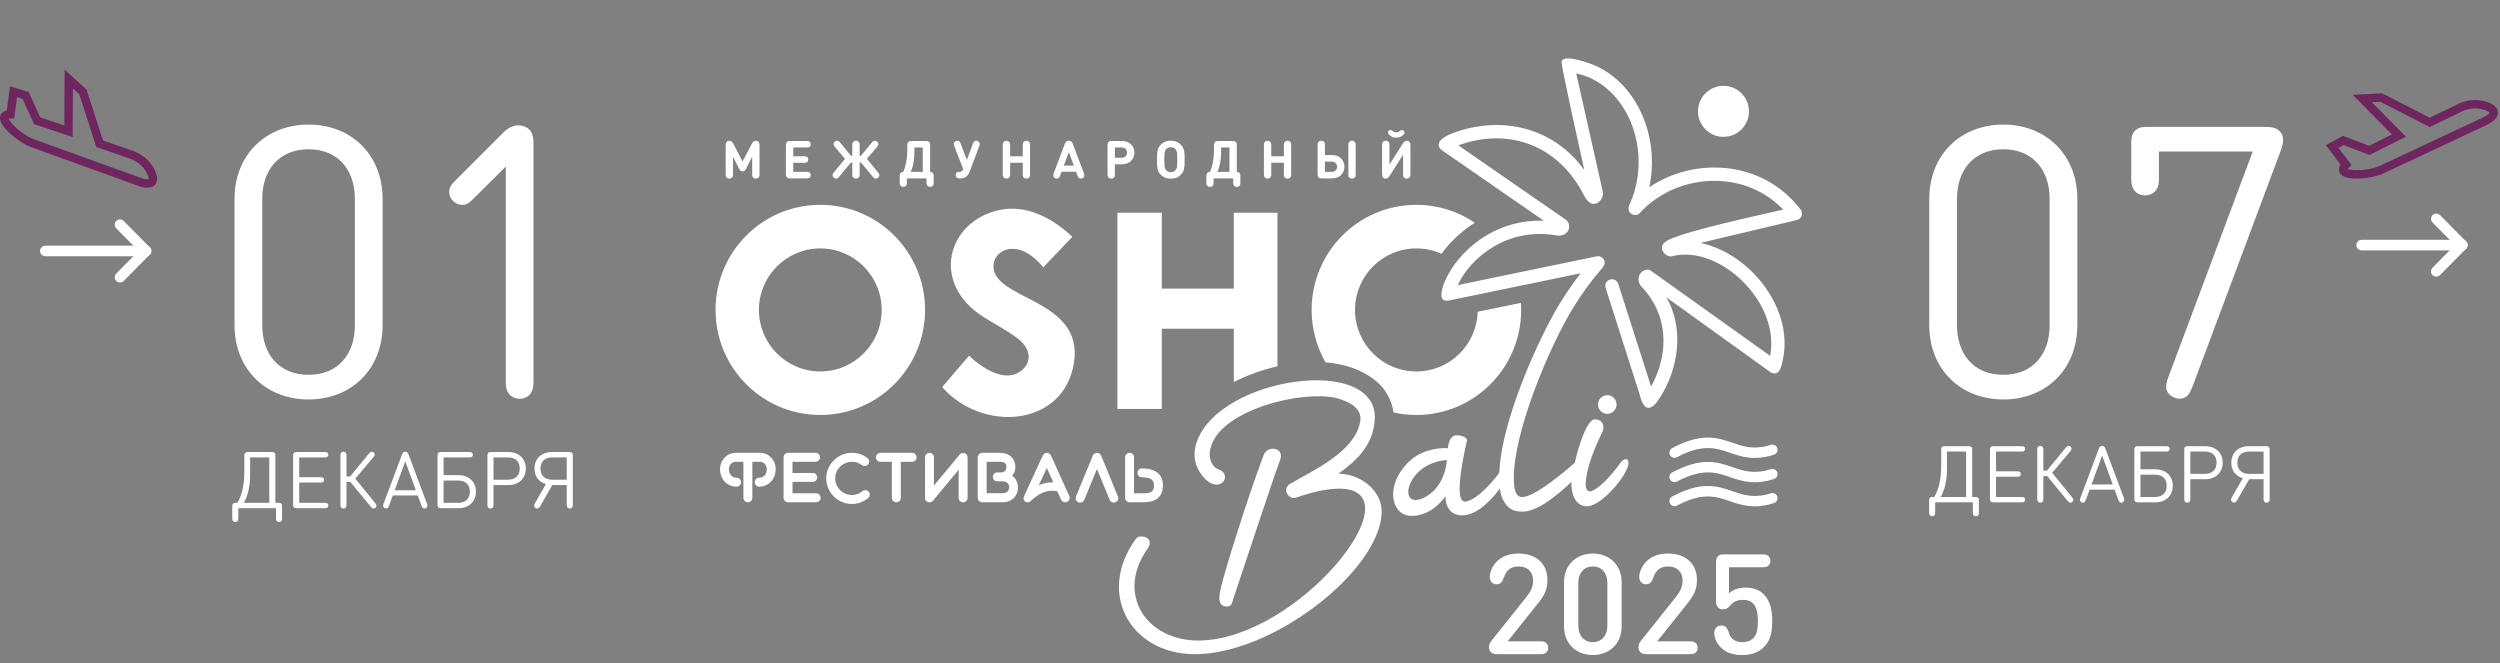 <?xml version="1.0" encoding="UTF-8"?> <svg xmlns="http://www.w3.org/2000/svg" width="856" height="227" viewBox="0 0 856 227" fill="none"><rect x="0" y="0" width="856" height="227" fill="#808080" stroke="none"/><path fill-rule="evenodd" clip-rule="evenodd" d="M15.532 84.12C14.534 84.12 13.725 84.929 13.725 85.928C13.725 86.925 14.534 87.734 15.532 87.734H49.982C50.979 87.734 51.789 86.925 51.789 85.928C51.789 84.929 50.979 84.12 49.982 84.12H15.532Z" fill="white"></path><path fill-rule="evenodd" clip-rule="evenodd" d="M42.374 75.665C41.677 74.956 40.536 74.947 39.826 75.646C39.116 76.343 39.107 77.484 39.806 78.195L48.697 87.191C49.395 87.902 50.537 87.911 51.246 87.213C51.957 86.515 51.965 85.373 51.268 84.664L42.374 75.665Z" fill="white"></path><path fill-rule="evenodd" clip-rule="evenodd" d="M39.805 93.66C39.107 94.37 39.116 95.511 39.824 96.209C40.535 96.906 41.676 96.897 42.373 96.187L51.266 87.189C51.963 86.48 51.954 85.338 51.244 84.64C50.535 83.943 49.393 83.953 48.695 84.662L39.805 93.66Z" fill="white"></path><path d="M105.652 136.78C91.157 136.78 80.302 126.575 80.302 111.3V68.14C80.302 52.865 91.157 42.66 105.652 42.66C120.147 42.66 131.002 52.865 131.002 68.14V111.3C131.002 126.575 120.147 136.78 105.652 136.78ZM105.652 51.11C95.447 51.11 89.792 58.325 89.792 68.075V111.365C89.792 121.18 95.447 128.33 105.652 128.33C115.857 128.33 121.512 121.18 121.512 111.365V68.075C121.512 58.325 115.857 51.11 105.652 51.11ZM173.182 57.025L162.262 67.88C161.092 69.05 159.987 70.155 158.297 70.155C157.127 70.155 156.022 69.7 155.112 68.79C154.267 67.945 153.812 66.97 153.812 65.735C153.812 64.175 154.462 63.265 156.347 61.38L172.207 45.52C173.897 43.83 175.587 42.92 177.537 42.92C179.032 42.92 180.267 43.44 181.242 44.35C182.412 45.455 182.672 47.34 182.672 49.68V130.15C182.672 132.425 182.542 133.335 181.827 134.505C181.112 135.675 179.682 136.52 177.927 136.52C176.172 136.52 174.742 135.675 174.027 134.505C173.312 133.335 173.182 132.425 173.182 130.15V57.025Z" fill="white"></path><path fill-rule="evenodd" clip-rule="evenodd" d="M24.496 26.01L29.334 30.381L29.62 30.639L29.738 31.006L35.261 48.071L43.966 51.133C46.128 51.709 48.139 52.7 49.795 54.099C51.367 55.429 52.618 57.121 53.374 59.171C53.745 60.174 53.939 61.245 53.659 62.178C53.31 63.351 52.408 64.168 50.618 64.257C50.17 64.278 49.647 64.245 49.044 64.129C48.551 64.034 47.987 63.878 47.345 63.647L10.465 50.32C7.701 49.321 3.605 46.278 1.541 43.721C0.881 42.904 0.393 42.094 0.166 41.355C-0.175 40.242 -0.008 39.266 0.831 38.521C1.202 38.192 1.697 37.953 2.333 37.82L3.204 31.229L3.425 29.551L5.037 30.036L9.204 31.289L9.832 31.478L10.104 32.082L13.749 40.189L22.026 42.948L22.1 27.068L22.114 23.858L24.496 26.01ZM27.123 32.25L24.953 30.289L24.885 44.94L24.875 46.921L23 46.296L12.248 42.712L11.646 42.511L11.387 41.936L7.754 33.857L5.828 33.277L5.03 39.322L4.864 40.574L3.606 40.571C3.306 40.57 3.087 40.581 2.942 40.603C3.075 40.962 3.372 41.416 3.779 41.921C5.571 44.142 9.09 46.769 11.444 47.62L48.324 60.947C48.803 61.12 49.222 61.236 49.584 61.306C49.958 61.378 50.252 61.399 50.482 61.389C50.785 61.374 50.901 61.362 50.903 61.358C50.975 61.117 50.856 60.658 50.674 60.161C50.098 58.603 49.142 57.31 47.938 56.292C46.609 55.17 44.968 54.37 43.19 53.901L43.084 53.867L33.642 50.545L32.968 50.307L32.748 49.628L27.123 32.25Z" fill="#6F265E"></path><path d="M81.606 174V177.348C81.606 177.888 81.579 178.064 81.416 178.32C81.254 178.577 80.944 178.752 80.566 178.752C80.188 178.752 79.877 178.577 79.716 178.32C79.553 178.064 79.526 177.888 79.526 177.348V173.419C79.526 173.095 79.526 172.731 79.81 172.447C80.094 172.164 80.458 172.164 80.782 172.164H81.295C83.01 169.221 83.671 165.751 83.671 161.04V156.031C83.671 155.707 83.671 155.343 83.954 155.059C84.238 154.776 84.603 154.776 84.927 154.776H93.026C93.35 154.776 93.715 154.776 93.999 155.059C94.282 155.343 94.282 155.707 94.282 156.031V172.164H95.322C95.645 172.164 96.01 172.164 96.293 172.447C96.577 172.731 96.577 173.095 96.577 173.419V177.348C96.577 177.888 96.55 178.064 96.388 178.32C96.226 178.577 95.915 178.752 95.537 178.752C95.159 178.752 94.849 178.577 94.687 178.32C94.525 178.064 94.498 177.888 94.498 177.348V174H81.606ZM92.203 156.612H85.642V162.444C85.642 166.129 85.007 169.531 83.496 172.164H92.203V156.612ZM101.625 154.776H111.129C111.642 154.776 111.818 154.816 112.02 154.938C112.263 155.1 112.412 155.37 112.412 155.694C112.412 156.018 112.263 156.288 112.02 156.45C111.818 156.571 111.642 156.612 111.129 156.612H102.449V163.389H109.658C110.171 163.389 110.346 163.429 110.549 163.551C110.792 163.713 110.94 163.983 110.94 164.307C110.94 164.631 110.792 164.901 110.549 165.063C110.346 165.184 110.171 165.225 109.658 165.225H102.449V172.164H111.129C111.642 172.164 111.818 172.204 112.02 172.326C112.263 172.488 112.412 172.758 112.412 173.082C112.412 173.406 112.263 173.676 112.02 173.838C111.818 173.959 111.642 174 111.129 174H101.625C101.301 174 100.937 174 100.653 173.716C100.37 173.433 100.37 173.068 100.37 172.744V156.031C100.37 155.707 100.37 155.343 100.653 155.059C100.937 154.776 101.301 154.776 101.625 154.776ZM128.898 173.122C128.898 173.433 128.79 173.662 128.547 173.865C128.345 174.027 128.129 174.108 127.886 174.108C127.494 174.108 127.211 173.824 126.927 173.473L119.961 165.009H118.638V172.704C118.638 173.244 118.611 173.419 118.449 173.676C118.287 173.932 117.977 174.108 117.599 174.108C117.221 174.108 116.91 173.932 116.748 173.676C116.586 173.419 116.559 173.244 116.559 172.704V156.072C116.559 155.532 116.586 155.356 116.748 155.1C116.91 154.843 117.221 154.668 117.599 154.668C117.977 154.668 118.287 154.843 118.449 155.1C118.611 155.356 118.638 155.532 118.638 156.072V163.132H119.88L126.32 155.302C126.603 154.951 126.887 154.668 127.278 154.668C127.521 154.668 127.737 154.749 127.94 154.911C128.183 155.113 128.291 155.343 128.291 155.653C128.291 155.937 128.169 156.153 127.832 156.558L121.662 163.888L128.439 172.218C128.777 172.623 128.898 172.839 128.898 173.122ZM131.358 172.407L137.595 155.748C137.744 155.356 137.852 155.181 138 155.005C138.189 154.803 138.432 154.668 138.77 154.668C139.107 154.668 139.35 154.803 139.539 155.005C139.688 155.181 139.796 155.343 139.944 155.748L146.181 172.407C146.37 172.92 146.492 173.392 146.087 173.797C145.898 173.986 145.628 174.108 145.331 174.108C145.128 174.108 144.953 174.041 144.804 173.932C144.588 173.757 144.494 173.608 144.305 173.109L143.036 169.653H134.49L133.221 173.109C133.032 173.608 132.938 173.757 132.722 173.932C132.573 174.041 132.398 174.108 132.195 174.108C131.898 174.108 131.628 173.986 131.439 173.797C131.034 173.392 131.169 172.92 131.358 172.407ZM138.77 157.975L135.138 167.871H142.388L138.77 157.975ZM160.608 156.612H151.887V162.687H156.99C160.487 162.687 162.957 164.928 162.957 168.357C162.957 171.786 160.487 174 156.99 174H151.064C150.74 174 150.375 174 150.092 173.716C149.808 173.433 149.808 173.068 149.808 172.744V156.031C149.808 155.707 149.808 155.343 150.092 155.059C150.375 154.776 150.74 154.776 151.064 154.776H160.608C161.121 154.776 161.297 154.816 161.499 154.938C161.742 155.1 161.891 155.37 161.891 155.694C161.891 156.018 161.742 156.288 161.499 156.45C161.297 156.571 161.121 156.612 160.608 156.612ZM151.887 172.164H156.842C159.231 172.164 160.878 170.895 160.878 168.343C160.878 165.805 159.231 164.523 156.842 164.523H151.887V172.164ZM166.894 156.031C166.894 155.707 166.894 155.343 167.178 155.059C167.461 154.776 167.826 154.776 168.15 154.776H174.076C177.573 154.776 180.043 156.99 180.043 160.419C180.043 163.848 177.573 166.089 174.076 166.089H168.973V172.704C168.973 173.244 168.946 173.419 168.784 173.676C168.622 173.932 168.312 174.108 167.934 174.108C167.556 174.108 167.245 173.932 167.083 173.676C166.921 173.419 166.894 173.244 166.894 172.704V156.031ZM173.914 156.612H168.973V164.253H173.914C176.317 164.253 177.951 162.957 177.951 160.419C177.951 157.881 176.317 156.612 173.914 156.612ZM188.948 154.776H194.875C195.199 154.776 195.563 154.776 195.847 155.059C196.13 155.343 196.13 155.707 196.13 156.031V172.704C196.13 173.244 196.103 173.419 195.941 173.676C195.779 173.932 195.469 174.108 195.091 174.108C194.713 174.108 194.402 173.932 194.24 173.676C194.078 173.419 194.051 173.244 194.051 172.704V166.089H189.11L185.006 173.257C184.75 173.703 184.48 174.108 183.953 174.108C183.791 174.108 183.589 174.054 183.427 173.959C183.089 173.77 182.9 173.487 182.9 173.163C182.9 172.893 182.968 172.663 183.211 172.231L186.923 165.738C184.574 165.063 183.008 163.173 183.008 160.433C183.008 156.976 185.465 154.776 188.948 154.776ZM189.124 156.612C186.721 156.612 185.06 157.881 185.06 160.433C185.06 162.97 186.721 164.253 189.124 164.253H194.051V156.612H189.124Z" fill="white"></path><path d="M685.93 136.78C671.435 136.78 660.58 126.575 660.58 111.3V68.14C660.58 52.865 671.435 42.66 685.93 42.66C700.425 42.66 711.28 52.865 711.28 68.14V111.3C711.28 126.575 700.425 136.78 685.93 136.78ZM685.93 51.11C675.725 51.11 670.07 58.325 670.07 68.075V111.365C670.07 121.18 675.725 128.33 685.93 128.33C696.135 128.33 701.79 121.18 701.79 111.365V68.075C701.79 58.325 696.135 51.11 685.93 51.11ZM742.54 128.85L771.335 51.89H739.225V60.535C739.225 62.81 739.095 63.72 738.38 64.89C737.665 66.06 736.235 66.905 734.48 66.905C732.725 66.905 731.295 66.06 730.58 64.89C729.865 63.72 729.735 62.81 729.735 60.535V49.16C729.735 47.73 729.735 46.04 731.035 44.74C732.335 43.44 734.025 43.44 735.455 43.44H774.78C777.77 43.44 779.135 43.635 780.435 44.805C781.345 45.65 781.735 46.625 781.735 48.055C781.735 49.225 781.28 50.655 780.5 52.735L750.86 131.97C750.08 134.05 749.495 135.09 748.65 135.74C747.935 136.26 747.155 136.52 746.31 136.52C744.23 136.455 742.15 135.155 741.76 133.14C741.565 132.1 741.76 130.93 742.54 128.85Z" fill="white"></path><path fill-rule="evenodd" clip-rule="evenodd" d="M808.63 82.115C807.632 82.115 806.822 82.924 806.822 83.922C806.822 84.92 807.632 85.729 808.63 85.729H843.079C844.077 85.729 844.888 84.92 844.888 83.922C844.888 82.924 844.077 82.115 843.079 82.115H808.63Z" fill="white"></path><path fill-rule="evenodd" clip-rule="evenodd" d="M835.473 73.66C834.775 72.951 833.634 72.942 832.924 73.639C832.214 74.337 832.205 75.478 832.902 76.187L841.794 85.185C842.491 85.895 843.633 85.904 844.342 85.207C845.052 84.509 845.062 83.367 844.364 82.658L835.473 73.66Z" fill="white"></path><path fill-rule="evenodd" clip-rule="evenodd" d="M832.903 91.656C832.205 92.366 832.213 93.507 832.924 94.204C833.634 94.902 834.775 94.893 835.473 94.185L844.365 85.187C845.063 84.478 845.053 83.336 844.343 82.638C843.633 81.941 842.492 81.95 841.794 82.66L832.903 91.656Z" fill="white"></path><path fill-rule="evenodd" clip-rule="evenodd" d="M808.75 32.298L815.261 31.968L815.635 31.949L815.98 32.126L831.958 40.288L840.26 36.307C842.204 35.178 844.333 34.452 846.497 34.27C848.544 34.098 850.625 34.411 852.611 35.327C853.585 35.775 854.479 36.396 854.944 37.258C855.521 38.329 855.463 39.544 854.263 40.868V40.873C853.979 41.185 853.615 41.51 853.148 41.835H853.143C852.711 42.134 852.175 42.444 851.516 42.754L816.014 59.409C813.352 60.658 808.306 61.404 805.041 61.055C803.993 60.944 803.075 60.716 802.396 60.357H802.391C801.364 59.811 800.792 59.003 800.858 57.882C800.888 57.388 801.069 56.865 801.426 56.322L797.378 51.042L796.353 49.703L797.839 48.904L801.671 46.844L802.247 46.534L802.858 46.766L811.177 49.923L818.977 46.025L807.801 34.744L805.539 32.46L808.75 32.298ZM815.021 34.855L812.098 35.004L822.406 45.409L823.802 46.817L822.03 47.703L811.892 52.772L811.327 53.054L810.744 52.834L802.453 49.687L800.686 50.637L804.399 55.481L805.165 56.48L804.269 57.371C804.058 57.581 803.913 57.741 803.825 57.858C804.176 58.018 804.704 58.132 805.344 58.199C808.185 58.502 812.534 57.873 814.798 56.811L850.299 40.155C850.792 39.924 851.189 39.694 851.507 39.476L851.505 39.474C851.786 39.277 851.991 39.098 852.136 38.939L852.138 38.942C852.342 38.716 852.415 38.626 852.412 38.618C852.294 38.399 851.887 38.158 851.407 37.937C849.901 37.243 848.309 37.006 846.734 37.139C844.997 37.284 843.27 37.879 841.682 38.804L841.581 38.855L832.556 43.182L831.918 43.487L831.286 43.164L815.021 34.855Z" fill="#6F265E"></path><path d="M662.606 172V175.348C662.606 175.888 662.579 176.064 662.417 176.32C662.255 176.577 661.944 176.752 661.566 176.752C661.188 176.752 660.878 176.577 660.716 176.32C660.554 176.064 660.527 175.888 660.527 175.348V171.419C660.527 171.095 660.527 170.731 660.81 170.447C661.094 170.164 661.458 170.164 661.782 170.164H662.295C664.01 167.221 664.671 163.751 664.671 159.04V154.031C664.671 153.707 664.671 153.343 664.955 153.059C665.238 152.776 665.603 152.776 665.927 152.776H674.027C674.351 152.776 674.715 152.776 674.999 153.059C675.282 153.343 675.282 153.707 675.282 154.031V170.164H676.322C676.646 170.164 677.01 170.164 677.294 170.447C677.577 170.731 677.577 171.095 677.577 171.419V175.348C677.577 175.888 677.55 176.064 677.388 176.32C677.226 176.577 676.916 176.752 676.538 176.752C676.16 176.752 675.849 176.577 675.687 176.32C675.525 176.064 675.498 175.888 675.498 175.348V172H662.606ZM673.203 154.612H666.642V160.444C666.642 164.129 666.008 167.531 664.496 170.164H673.203V154.612ZM682.625 152.776H692.129C692.642 152.776 692.818 152.816 693.02 152.938C693.263 153.1 693.412 153.37 693.412 153.694C693.412 154.018 693.263 154.288 693.02 154.45C692.818 154.571 692.642 154.612 692.129 154.612H683.449V161.389H690.658C691.171 161.389 691.346 161.429 691.549 161.551C691.792 161.713 691.94 161.983 691.94 162.307C691.94 162.631 691.792 162.901 691.549 163.063C691.346 163.184 691.171 163.225 690.658 163.225H683.449V170.164H692.129C692.642 170.164 692.818 170.204 693.02 170.326C693.263 170.488 693.412 170.758 693.412 171.082C693.412 171.406 693.263 171.676 693.02 171.838C692.818 171.959 692.642 172 692.129 172H682.625C682.301 172 681.937 172 681.653 171.716C681.37 171.433 681.37 171.068 681.37 170.744V154.031C681.37 153.707 681.37 153.343 681.653 153.059C681.937 152.776 682.301 152.776 682.625 152.776ZM709.898 171.122C709.898 171.433 709.79 171.662 709.547 171.865C709.345 172.027 709.129 172.108 708.886 172.108C708.494 172.108 708.211 171.824 707.927 171.473L700.961 163.009H699.638V170.704C699.638 171.244 699.611 171.419 699.449 171.676C699.287 171.932 698.977 172.108 698.599 172.108C698.221 172.108 697.91 171.932 697.748 171.676C697.586 171.419 697.559 171.244 697.559 170.704V154.072C697.559 153.532 697.586 153.356 697.748 153.1C697.91 152.843 698.221 152.668 698.599 152.668C698.977 152.668 699.287 152.843 699.449 153.1C699.611 153.356 699.638 153.532 699.638 154.072V161.132H700.88L707.32 153.302C707.603 152.951 707.887 152.668 708.278 152.668C708.521 152.668 708.737 152.749 708.94 152.911C709.183 153.113 709.291 153.343 709.291 153.653C709.291 153.937 709.169 154.153 708.832 154.558L702.662 161.888L709.439 170.218C709.777 170.623 709.898 170.839 709.898 171.122ZM712.358 170.407L718.595 153.748C718.744 153.356 718.852 153.181 719 153.005C719.189 152.803 719.432 152.668 719.77 152.668C720.107 152.668 720.35 152.803 720.539 153.005C720.688 153.181 720.796 153.343 720.944 153.748L727.181 170.407C727.37 170.92 727.492 171.392 727.087 171.797C726.898 171.986 726.628 172.108 726.331 172.108C726.128 172.108 725.953 172.041 725.804 171.932C725.588 171.757 725.494 171.608 725.305 171.109L724.036 167.653H715.49L714.221 171.109C714.032 171.608 713.938 171.757 713.722 171.932C713.573 172.041 713.398 172.108 713.195 172.108C712.898 172.108 712.628 171.986 712.439 171.797C712.034 171.392 712.169 170.92 712.358 170.407ZM719.77 155.975L716.138 165.871H723.388L719.77 155.975ZM741.608 154.612H732.887V160.687H737.99C741.487 160.687 743.957 162.928 743.957 166.357C743.957 169.786 741.487 172 737.99 172H732.064C731.74 172 731.375 172 731.092 171.716C730.808 171.433 730.808 171.068 730.808 170.744V154.031C730.808 153.707 730.808 153.343 731.092 153.059C731.375 152.776 731.74 152.776 732.064 152.776H741.608C742.121 152.776 742.297 152.816 742.499 152.938C742.742 153.1 742.891 153.37 742.891 153.694C742.891 154.018 742.742 154.288 742.499 154.45C742.297 154.571 742.121 154.612 741.608 154.612ZM732.887 170.164H737.842C740.231 170.164 741.878 168.895 741.878 166.343C741.878 163.805 740.231 162.523 737.842 162.523H732.887V170.164ZM747.894 154.031C747.894 153.707 747.894 153.343 748.178 153.059C748.461 152.776 748.826 152.776 749.15 152.776H755.076C758.573 152.776 761.043 154.99 761.043 158.419C761.043 161.848 758.573 164.089 755.076 164.089H749.973V170.704C749.973 171.244 749.946 171.419 749.784 171.676C749.622 171.932 749.312 172.108 748.934 172.108C748.556 172.108 748.245 171.932 748.083 171.676C747.921 171.419 747.894 171.244 747.894 170.704V154.031ZM754.914 154.612H749.973V162.253H754.914C757.317 162.253 758.951 160.957 758.951 158.419C758.951 155.881 757.317 154.612 754.914 154.612ZM769.948 152.776H775.875C776.199 152.776 776.563 152.776 776.847 153.059C777.13 153.343 777.13 153.707 777.13 154.031V170.704C777.13 171.244 777.103 171.419 776.941 171.676C776.779 171.932 776.469 172.108 776.091 172.108C775.713 172.108 775.402 171.932 775.24 171.676C775.078 171.419 775.051 171.244 775.051 170.704V164.089H770.11L766.006 171.257C765.75 171.703 765.48 172.108 764.953 172.108C764.791 172.108 764.589 172.054 764.427 171.959C764.089 171.77 763.9 171.487 763.9 171.163C763.9 170.893 763.968 170.663 764.211 170.231L767.923 163.738C765.574 163.063 764.008 161.173 764.008 158.433C764.008 154.976 766.465 152.776 769.948 152.776ZM770.124 154.612C767.721 154.612 766.06 155.881 766.06 158.433C766.06 160.97 767.721 162.253 770.124 162.253H775.051V154.612H770.124Z" fill="white"></path><g clip-path="url(#clip0_80_243)"><path fill-rule="evenodd" clip-rule="evenodd" d="M484.961 70.136C492.367 70.136 499.255 72.394 504.973 76.254C500.898 78.85 497.432 82.011 494.685 85.42C494.303 85.917 493.92 86.391 493.56 86.887C490.949 85.713 488.022 85.059 484.961 85.059C473.368 85.059 463.959 94.473 463.959 106.122C463.959 117.748 473.368 127.185 484.961 127.185C496.351 127.185 505.626 118.087 505.963 106.754L520.753 103.706C520.798 104.496 520.843 105.309 520.843 106.122C520.843 125.988 504.77 142.085 484.961 142.085C482.282 142.085 479.649 141.791 477.127 141.227C477.105 141.046 477.082 140.888 477.037 140.73V140.595L476.992 140.392L476.97 140.324L476.947 140.143L476.925 140.03L476.88 139.85L476.857 139.714L476.812 139.601L476.79 139.466V139.443L476.722 139.24V139.218L476.7 139.082L476.655 138.969L476.632 138.834L476.587 138.721L476.542 138.585V138.563L476.497 138.405L476.452 138.269L476.385 138.089L476.339 137.953L476.272 137.795L476.227 137.66L476.182 137.547L476.114 137.366L476.069 137.231L475.979 137.05L475.957 136.96L475.867 136.779L475.822 136.667L475.732 136.441L475.687 136.373L475.597 136.17L475.552 136.102C475.507 136.012 475.484 135.944 475.439 135.876L475.394 135.786L475.281 135.56L475.236 135.493L475.124 135.267L475.079 135.222C475.034 135.131 474.989 135.041 474.944 134.951H474.921C474.876 134.861 474.831 134.77 474.764 134.68L474.741 134.612C474.696 134.544 474.651 134.454 474.584 134.386L474.561 134.341C474.516 134.251 474.449 134.161 474.381 134.07C474.336 133.98 474.269 133.867 474.201 133.777L474.178 133.754C474.133 133.664 474.066 133.596 473.998 133.506L473.976 133.461C473.908 133.371 473.841 133.28 473.773 133.19C473.571 132.874 473.346 132.558 473.075 132.287L469.271 135.899L473.053 132.287C472.963 132.197 472.873 132.106 472.783 132.016L472.693 131.926L472.535 131.745L472.423 131.632L472.243 131.474L472.153 131.384C472.062 131.294 471.972 131.226 471.882 131.136L471.815 131.068C471.747 131 471.68 130.955 471.59 130.887L471.522 130.819C471.455 130.752 471.387 130.684 471.297 130.616L471.23 130.549C471.027 130.391 470.847 130.233 470.644 130.074L470.554 130.007C470.487 129.962 470.397 129.894 470.329 129.826L470.262 129.781C470.172 129.713 470.082 129.646 469.992 129.578L469.947 129.555C469.834 129.465 469.744 129.397 469.631 129.307C469.519 129.239 469.429 129.171 469.316 129.104L469.249 129.059L468.979 128.878L468.911 128.833C468.821 128.765 468.708 128.697 468.618 128.63H468.596C468.483 128.562 468.371 128.472 468.258 128.404H468.236C468.123 128.336 468.033 128.268 467.921 128.223L467.853 128.178L467.583 128.02L467.515 127.975C467.403 127.907 467.29 127.862 467.178 127.794L467.155 127.772C467.065 127.727 466.953 127.659 466.84 127.614L466.75 127.569L466.48 127.433L466.39 127.388C466.3 127.343 466.21 127.275 466.097 127.23L466.052 127.207C465.917 127.14 465.805 127.094 465.692 127.049L465.625 127.004C465.534 126.959 465.444 126.936 465.354 126.891L465.219 126.824L464.994 126.733L464.882 126.666C464.769 126.62 464.679 126.575 464.567 126.553L464.521 126.53L464.476 126.508C464.386 126.462 464.274 126.417 464.161 126.372L464.071 126.35L463.779 126.237L463.711 126.191C463.599 126.169 463.486 126.124 463.373 126.079L463.328 126.056C463.216 126.011 463.081 125.966 462.968 125.921L462.856 125.898L462.563 125.785L462.473 125.763C462.383 125.74 462.27 125.695 462.158 125.672L462.113 125.65C461.978 125.605 461.843 125.559 461.73 125.514H461.708C461.595 125.492 461.46 125.446 461.348 125.401L461.212 125.379L460.942 125.288L460.83 125.266L460.582 125.198L460.425 125.153C460.29 125.13 460.177 125.085 460.042 125.063H460.019L459.659 124.972L459.547 124.95L459.277 124.882L459.142 124.86L458.804 124.769H458.759H458.736C458.601 124.747 458.489 124.701 458.354 124.679H458.264L457.948 124.611L457.836 124.589L457.521 124.543L457.431 124.521C457.296 124.498 457.161 124.476 457.026 124.453L456.936 124.431L456.62 124.385L456.485 124.363L456.193 124.318H456.103C455.968 124.295 455.855 124.273 455.742 124.273L455.675 124.25C455.54 124.25 455.405 124.227 455.27 124.205H455.18L454.82 124.16H454.752L454.369 124.115H454.324C454.189 124.092 454.054 124.092 453.897 124.069H453.874C450.835 118.787 449.102 112.646 449.102 106.122C449.102 86.255 465.152 70.136 484.961 70.136ZM280.859 70.136C300.668 70.136 316.741 86.255 316.741 106.122C316.741 125.988 300.668 142.085 280.859 142.085C261.05 142.085 245 125.988 245 106.122C245 86.255 261.05 70.136 280.859 70.136ZM280.859 85.059C292.474 85.059 301.884 94.473 301.884 106.122C301.884 117.748 292.474 127.185 280.859 127.185C269.266 127.185 259.857 117.748 259.857 106.122C259.857 94.473 269.266 85.059 280.859 85.059ZM336.82 108.583C340.354 110.817 344.924 113.233 348.188 115.671C356.382 121.789 350.529 129.149 344.068 128.539C340.197 128.178 335.672 125.492 331.8 121.789L322.593 132.535C336.595 148.406 364.44 146.035 367.749 124.047C371.081 101.945 339.319 102.803 340.174 90.703C340.557 85.262 348.998 81.334 357.192 91.561L367.164 81.085C360.141 74.448 351.474 70.159 342.763 71.807C333.578 73.545 327.433 79.866 325.925 87.203C324.439 94.473 327.546 102.758 336.82 108.583ZM382.606 140.03H397.801V112.556H422.45V130.819L422.517 130.797L422.54 130.774L422.607 130.752L422.697 130.707L422.765 130.661L422.81 130.639L422.855 130.616L422.945 130.594L423.012 130.549L423.08 130.503H423.102L423.17 130.458L423.26 130.413L423.327 130.391L423.418 130.345L423.508 130.3L423.575 130.255L423.733 130.187L423.823 130.142L423.913 130.097L423.98 130.074L424.07 130.029L424.16 129.984L424.228 129.962L424.318 129.916L424.385 129.871L424.475 129.849L424.566 129.804L424.633 129.758L424.723 129.713L424.791 129.691H424.813L424.881 129.646L424.971 129.6L425.061 129.578L425.128 129.533L425.218 129.488L425.308 129.465L425.376 129.42L425.466 129.397L425.556 129.352L425.646 129.307H425.669L425.714 129.284L425.804 129.239L425.894 129.194L425.961 129.171L426.051 129.126L426.141 129.104L426.231 129.059L426.254 129.036L426.299 129.013L426.389 128.991L426.479 128.946L426.546 128.923L426.637 128.878L426.727 128.855L426.817 128.81L426.839 128.788L426.884 128.765L426.974 128.743L427.064 128.697L427.154 128.675L427.222 128.63L427.312 128.607L427.402 128.562H427.447L427.492 128.539L427.559 128.494L427.649 128.472L427.74 128.426L427.875 128.381L428.032 128.314L428.077 128.291L428.325 128.201L428.617 128.088L428.775 128.043L428.91 127.975L429.068 127.93L429.203 127.862H429.225H429.248L429.495 127.749H429.518L429.788 127.659H429.81V127.636H429.855L430.103 127.546L430.238 127.501L430.396 127.433H430.418L430.643 127.343H430.688L430.711 127.32L430.846 127.275L431.004 127.23H431.026L431.139 127.185L431.296 127.14L431.319 127.117L431.454 127.094L431.589 127.027H431.611L431.746 126.982L431.904 126.936H431.926L432.039 126.891L432.197 126.846L432.219 126.824L432.489 126.756L432.534 126.733L432.647 126.688L432.804 126.643H432.827L432.962 126.598L433.097 126.553H433.142L433.255 126.508L433.412 126.462H433.457L433.705 126.372H433.75H433.772C433.952 126.304 434.132 126.259 434.335 126.214L434.38 126.191L434.628 126.124L434.673 126.101H434.695L434.943 126.033H434.988L435.078 125.988L435.303 125.943L435.393 125.921L435.551 125.875L435.596 125.853L435.708 125.83L435.866 125.808L435.911 125.785L436.001 125.763L436.158 125.717L436.226 125.695L436.316 125.672L436.474 125.65L436.541 125.627L436.631 125.605L436.789 125.559H436.834L436.924 125.537L437.081 125.492H437.149L437.396 125.424V72.845H422.45V98.807H397.801V72.845H382.606V140.03Z" fill="white"></path><path d="M550.331 135.312C552.087 135.312 553.505 136.734 553.505 138.495C553.505 140.256 552.087 141.701 550.331 141.701C548.575 141.701 547.135 140.256 547.135 138.495C547.135 136.734 548.575 135.312 550.331 135.312Z" fill="white"></path><path d="M438.252 157.684C435.956 163.689 425.196 196.447 422.269 205.048C421.797 206.47 421.797 207.667 420.063 207.667C416.394 207.667 417.61 203.129 418.082 201.052C419.343 195.611 426.569 172.2 432.354 156.668C432.602 155.968 432.827 155.291 433.232 154.817C435.01 152.672 439.873 153.417 438.252 157.684Z" fill="white"></path><path d="M392.916 187.89C381.841 203.535 392.668 219.654 410.857 219.316C444.69 218.638 485.164 167.979 459.074 167.324C454.865 167.234 449.89 168.363 445.613 169.762C443.835 170.349 442.394 171.252 440.931 169.378C440.03 168.205 440.188 166.579 441.629 165.744C449.485 161.071 463.621 154.908 465.692 144.636C466.413 141.046 464.297 138.111 457.453 136.26C445.793 133.596 418.983 140.12 414.774 152.492C414.143 154.321 414.008 155.946 414.436 157.368C414.999 159.265 416.057 160.326 417.25 160.732C420.356 161.816 419.839 164.954 417.655 165.721C414.098 167.008 410.452 161.929 409.529 158.971C408.763 156.533 408.853 153.892 409.799 151.228C417.745 128.833 472.175 121.315 470.712 143.733C470.127 152.695 464.184 157.955 458.309 162.154V162.199C465.715 162.199 473.436 167.911 473.076 175.767C472.22 194.731 438.365 222.183 411.577 223.921C387.896 225.479 374.795 203.671 389.022 184.369C390.237 182.766 395.685 183.985 392.916 187.89Z" fill="white"></path><path d="M515.238 159.332C518.952 154.411 517.579 159.761 516.273 162.515L515.508 164.141C515.238 164.637 514.945 165.157 514.652 165.676C512.491 169.04 510.646 170.846 508.665 172.674C502.182 178.725 494.821 177.347 494.956 169.92C492.345 173.442 489.261 175.609 485.704 176.399C481.405 177.347 478.703 175.541 477.623 172.652C475.642 167.256 478.748 161.003 483.566 157.075C487.46 153.891 493.087 153.259 495.744 153.462C496.036 150.866 496.869 149.399 498.242 149.083L498.377 149.06C500.088 148.925 502.564 149.67 502.272 150.979C502.159 151.589 496.892 172.855 502.002 171.726C505.941 170.868 511.163 165.224 515.238 159.332ZM488.315 170.01C491.647 168.114 494.776 164.118 495.429 157.526C480.887 158.452 478.073 175.857 488.315 170.01Z" fill="white"></path><path d="M514.382 153.372C517.804 135.583 528.429 112.849 534.687 102.916C536.735 99.665 538.919 96.527 541.215 93.57L496.104 102.893H496.126C492.142 103.706 493.763 98.739 494.438 97.024C496.847 90.996 502.024 84.652 509.205 80.453C514.63 77.27 521.226 75.283 528.609 75.577L494.888 52.256C494.348 51.872 493.268 51.24 492.907 50.631C491.354 48.035 495.991 46.116 497.567 45.529C514.022 39.433 531.896 43.519 542.475 58.239C541.598 54.333 534.867 23.969 534.687 21.486C534.417 17.896 544.839 21.824 546.775 22.727C553.033 25.685 558.03 30.877 561.272 37.221C564.513 43.519 566.066 50.924 565.526 58.397C565.391 60.316 565.121 62.235 564.693 64.131C571.289 59.661 579.302 57.291 587.339 57.358C596.14 57.426 604.964 60.428 611.965 66.772C613.586 68.262 615.117 69.91 616.512 71.739H616.535C617.3 72.732 617.097 74.177 616.107 74.945C615.792 75.17 615.477 75.306 615.117 75.374L582.274 83.162C583.422 83.41 584.547 83.727 585.673 84.11C591.233 85.962 596.545 89.506 600.867 94.044C605.167 98.604 608.498 104.203 610.074 110.185C611.2 114.587 611.402 119.17 610.344 123.731C609.962 125.469 609.354 128.584 606.743 127.704C606.473 127.614 606.225 127.478 606.022 127.298L570.546 101.787C576.714 112.285 574.823 126.236 568.272 136.283C567.417 137.592 566.629 138.518 566.156 138.901C562.757 141.61 561.789 136.237 561.159 134.251L549.769 98.581C549.386 97.385 550.039 96.098 551.232 95.714C552.425 95.33 553.708 96.008 554.091 97.204L565.324 132.354C571.604 121.067 571.244 107.724 562.127 98.243C559.493 95.466 562.059 91.628 564.941 92.441L564.918 92.463L606.09 121.834C606.765 118.312 606.54 114.768 605.662 111.337C604.312 106.122 601.363 101.223 597.558 97.204C593.732 93.163 589.072 90.048 584.232 88.422C580.36 87.113 576.376 86.774 572.684 87.7C572.527 87.745 572.369 87.79 572.212 87.79C570.231 88.061 566.562 84.291 571.559 82.011C578.942 78.624 603.524 73.432 610.569 71.761C610.029 71.197 609.466 70.655 608.904 70.159C602.781 64.605 595.037 61.986 587.316 61.919C579.55 61.851 571.829 64.357 565.729 69.03C564.265 70.136 562.915 71.378 561.699 72.71C561.069 73.567 559.898 73.884 558.908 73.409C558.278 73.116 557.85 72.574 557.67 71.965C557.355 70.791 558.278 69.391 558.683 68.33C559.989 64.989 560.731 61.535 560.979 58.058C561.452 51.443 560.079 44.874 557.242 39.32C554.406 33.834 550.151 29.364 544.839 26.859C543.218 26.091 541.507 25.504 539.707 25.143L548.823 65.779C549.386 68.262 545.379 72.845 542.385 66.93C533.764 49.931 516.859 43.384 499.323 49.773L536.398 75.396C538.874 78.354 535.812 81.13 533.201 80.656C524.805 79.121 517.376 80.95 511.501 84.404C505.671 87.813 501.371 92.802 499.143 97.611L546.505 87.813C547.225 87.61 548.058 87.768 548.666 88.309C550.332 89.822 549.048 91.289 548.013 92.486C544.591 96.414 541.417 100.861 538.514 105.602C530.612 118.516 517.444 149.286 518.367 165.405C518.524 168.159 519.267 170.191 521.113 170.191C524.265 170.191 530.748 165.902 540.517 157.346C540.877 157.052 541.237 156.781 541.598 156.488C544.501 154.208 544.546 156.826 542.656 159.377C541.98 160.303 540.787 161.906 540.54 162.222C540.089 162.786 539.639 163.351 539.189 163.915C531.468 171.433 525.503 175.18 521.316 175.18H520.843C517.489 175.18 515.17 173.261 513.932 169.356C512.784 164.638 513.505 158.023 514.382 153.372Z" fill="white"></path><path d="M546.099 143.574C548.958 143.619 549.498 146.193 548.643 147.909C546.572 152.108 545.176 155.675 544.298 158.542C543.533 161.07 540.652 171.478 546.662 167.234C548.733 165.789 551.682 162.876 554.811 158.519C556.769 155.946 558.525 157.436 557.039 160.596C554.946 165.473 547.585 173.352 543.42 173.352C539.436 173.352 538.108 169.243 538.04 165.947C537.95 161.68 542.317 143.529 546.099 143.574Z" fill="white"></path><path d="M590.107 29.387C594.924 29.387 598.841 33.315 598.841 38.124C598.841 42.955 594.924 46.861 590.107 46.861C585.312 46.861 581.396 42.955 581.396 38.124C581.396 33.315 585.312 29.387 590.107 29.387Z" fill="white"></path><path d="M572.549 170.011C571.694 170.462 571.356 171.523 571.806 172.381C572.256 173.239 573.314 173.578 574.17 173.126C583.039 168.43 587.609 169.988 592.178 171.568C596.388 172.991 600.597 174.435 607.418 172.246C608.341 171.952 608.836 170.959 608.543 170.033C608.251 169.108 607.26 168.588 606.337 168.904C600.642 170.733 596.973 169.469 593.326 168.227C588.014 166.399 582.724 164.592 572.549 170.011Z" fill="white"></path><path d="M572.549 161.77C571.694 162.222 571.356 163.283 571.806 164.141C572.256 164.999 573.314 165.337 574.17 164.886C583.039 160.19 587.609 161.748 592.178 163.306C596.388 164.75 600.597 166.195 607.418 164.005C608.341 163.712 608.836 162.719 608.543 161.793C608.251 160.867 607.26 160.348 606.337 160.642C600.642 162.47 596.973 161.229 593.326 159.987C588.014 158.158 582.724 156.352 572.549 161.77Z" fill="white"></path><path d="M572.549 153.44C571.694 153.892 571.356 154.953 571.806 155.811C572.256 156.669 573.314 157.007 574.17 156.556C583.039 151.837 587.609 153.418 592.178 154.975C596.388 156.42 600.597 157.865 607.418 155.675C608.341 155.382 608.836 154.388 608.543 153.463C608.251 152.537 607.26 152.018 606.337 152.311C600.642 154.14 596.973 152.898 593.326 151.634C588.014 149.828 582.724 148.022 572.549 153.44Z" fill="white"></path><path d="M254.252 58.645C254.455 58.645 254.635 58.622 254.77 58.555C254.905 58.487 255.04 58.397 255.13 58.261C255.242 58.148 255.355 57.968 255.468 57.765L257.538 53.656V59.458C257.538 59.638 257.538 59.819 257.538 59.932C257.561 60.067 257.584 60.158 257.606 60.27C257.629 60.361 257.651 60.451 257.719 60.564C257.809 60.722 257.944 60.88 258.146 60.993C258.326 61.083 258.551 61.151 258.799 61.151C259.047 61.151 259.272 61.083 259.452 60.993C259.632 60.88 259.79 60.722 259.88 60.564C259.925 60.451 259.97 60.361 259.992 60.27C260.015 60.158 260.037 60.067 260.037 59.932C260.037 59.819 260.06 59.638 260.06 59.458V49.75C260.06 49.479 260.037 49.254 259.97 49.05C259.925 48.87 259.812 48.689 259.677 48.554C259.564 48.441 259.429 48.35 259.294 48.283C259.159 48.238 259.002 48.193 258.822 48.193C258.687 48.193 258.551 48.215 258.439 48.26C258.304 48.283 258.191 48.328 258.079 48.418C257.966 48.486 257.831 48.599 257.741 48.734C257.629 48.87 257.538 49.028 257.448 49.186L254.252 55.281L251.078 49.186C250.988 49.028 250.898 48.87 250.785 48.734C250.673 48.599 250.56 48.486 250.425 48.418C250.313 48.328 250.2 48.283 250.088 48.26C249.975 48.215 249.84 48.193 249.682 48.193C249.525 48.193 249.367 48.238 249.232 48.283C249.075 48.35 248.962 48.441 248.849 48.554C248.692 48.689 248.602 48.87 248.534 49.05C248.489 49.254 248.467 49.479 248.467 49.75V59.458C248.467 59.638 248.467 59.819 248.467 59.932C248.489 60.067 248.512 60.158 248.534 60.27C248.557 60.361 248.579 60.451 248.647 60.564C248.737 60.722 248.872 60.88 249.075 60.993C249.255 61.083 249.48 61.151 249.727 61.151C249.975 61.151 250.2 61.083 250.38 60.993C250.56 60.88 250.718 60.722 250.808 60.564C250.853 60.451 250.898 60.361 250.92 60.27C250.943 60.158 250.965 60.067 250.965 59.932C250.965 59.819 250.988 59.638 250.988 59.458V53.656L253.059 57.765C253.149 57.968 253.262 58.148 253.374 58.261C253.487 58.397 253.622 58.487 253.757 58.555C253.892 58.622 254.072 58.645 254.252 58.645ZM270.617 61.083H276.087C276.267 61.083 276.402 61.083 276.515 61.061C276.627 61.061 276.74 61.038 276.807 61.015C276.897 60.993 276.987 60.97 277.055 60.925C277.213 60.857 277.348 60.722 277.438 60.541C277.55 60.383 277.595 60.18 277.595 59.954C277.595 59.729 277.55 59.548 277.438 59.367C277.348 59.209 277.213 59.074 277.055 58.984C276.987 58.938 276.897 58.916 276.807 58.893C276.74 58.871 276.627 58.871 276.515 58.848C276.402 58.848 276.267 58.848 276.087 58.848H271.607V55.733H275.232C275.389 55.733 275.547 55.733 275.659 55.733C275.772 55.71 275.862 55.71 275.952 55.688C276.042 55.665 276.132 55.642 276.2 55.597C276.357 55.507 276.492 55.371 276.582 55.214C276.672 55.033 276.717 54.852 276.74 54.627C276.717 54.401 276.672 54.198 276.582 54.04C276.492 53.859 276.357 53.724 276.2 53.656C276.132 53.611 276.042 53.588 275.952 53.566C275.862 53.543 275.772 53.52 275.659 53.52C275.547 53.498 275.389 53.498 275.232 53.498H271.607V50.495H276.087C276.267 50.495 276.402 50.495 276.515 50.495C276.627 50.495 276.74 50.473 276.807 50.45C276.897 50.428 276.987 50.405 277.055 50.36C277.213 50.27 277.348 50.157 277.438 49.976C277.55 49.818 277.595 49.615 277.595 49.389C277.595 49.163 277.55 48.96 277.438 48.802C277.348 48.621 277.213 48.509 277.055 48.418C276.987 48.373 276.897 48.35 276.807 48.328C276.74 48.305 276.627 48.283 276.515 48.283C276.402 48.283 276.267 48.283 276.087 48.283H270.617C270.504 48.26 270.369 48.283 270.234 48.283C270.099 48.305 269.964 48.328 269.829 48.373C269.694 48.418 269.559 48.509 269.446 48.621C269.334 48.734 269.244 48.87 269.199 49.005C269.154 49.141 269.109 49.276 269.109 49.412C269.086 49.547 269.086 49.682 269.086 49.795V59.548C269.086 59.661 269.086 59.796 269.109 59.932C269.109 60.067 269.154 60.203 269.199 60.338C269.244 60.474 269.334 60.609 269.446 60.722C269.559 60.835 269.694 60.925 269.829 60.97C269.964 61.015 270.099 61.061 270.234 61.061C270.369 61.083 270.504 61.083 270.617 61.083ZM291.822 53.317H291.372L287.77 48.96C287.635 48.779 287.5 48.644 287.387 48.531C287.252 48.418 287.14 48.328 287.027 48.283C286.915 48.215 286.78 48.193 286.644 48.193C286.487 48.193 286.352 48.215 286.239 48.283C286.104 48.328 285.992 48.396 285.879 48.486C285.744 48.599 285.631 48.712 285.541 48.87C285.474 49.028 285.429 49.186 285.429 49.389C285.429 49.502 285.451 49.592 285.474 49.705C285.519 49.795 285.564 49.908 285.654 50.044C285.722 50.157 285.834 50.292 285.992 50.45L289.323 54.378L285.631 58.893C285.496 59.051 285.384 59.187 285.294 59.322C285.226 59.435 285.159 59.548 285.136 59.638C285.091 59.751 285.069 59.864 285.069 59.977C285.069 60.158 285.114 60.338 285.204 60.474C285.294 60.632 285.384 60.745 285.519 60.857C285.631 60.948 285.744 61.016 285.879 61.083C285.992 61.128 286.149 61.151 286.284 61.151C286.442 61.151 286.554 61.128 286.689 61.083C286.802 61.016 286.915 60.948 287.027 60.835C287.14 60.722 287.275 60.564 287.432 60.383L291.349 55.665H291.822V59.458C291.822 59.638 291.822 59.819 291.844 59.932C291.844 60.067 291.867 60.158 291.889 60.27C291.912 60.361 291.934 60.451 292.002 60.564C292.092 60.722 292.227 60.88 292.43 60.993C292.61 61.083 292.835 61.151 293.082 61.151C293.33 61.151 293.555 61.083 293.735 60.993C293.915 60.88 294.073 60.722 294.163 60.564C294.208 60.451 294.253 60.361 294.275 60.27C294.298 60.158 294.32 60.067 294.32 59.932C294.343 59.819 294.343 59.638 294.343 59.458V55.665H294.816L298.733 60.383C298.89 60.564 299.025 60.722 299.138 60.835C299.25 60.948 299.363 61.016 299.475 61.083C299.588 61.128 299.723 61.151 299.881 61.151C300.016 61.151 300.151 61.128 300.286 61.083C300.398 61.016 300.533 60.948 300.646 60.857C300.758 60.745 300.871 60.632 300.961 60.474C301.051 60.338 301.074 60.158 301.096 59.977C301.096 59.864 301.074 59.751 301.029 59.638C301.006 59.548 300.939 59.435 300.871 59.322C300.781 59.187 300.668 59.051 300.533 58.893L296.819 54.378L300.173 50.45C300.331 50.292 300.421 50.157 300.511 50.044C300.601 49.908 300.646 49.795 300.691 49.705C300.713 49.592 300.736 49.502 300.736 49.389C300.736 49.186 300.691 49.028 300.601 48.87C300.533 48.712 300.421 48.599 300.286 48.486C300.173 48.396 300.061 48.328 299.926 48.283C299.813 48.215 299.678 48.193 299.52 48.193C299.385 48.193 299.25 48.215 299.138 48.283C299.025 48.328 298.89 48.418 298.778 48.531C298.665 48.644 298.53 48.779 298.395 48.96L294.793 53.317H294.343V49.886C294.343 49.705 294.343 49.547 294.32 49.412C294.32 49.299 294.298 49.186 294.275 49.096C294.253 48.983 294.208 48.892 294.163 48.802C294.073 48.621 293.915 48.463 293.735 48.373C293.555 48.26 293.33 48.215 293.082 48.193C292.835 48.215 292.61 48.26 292.43 48.373C292.227 48.463 292.092 48.621 292.002 48.802C291.934 48.892 291.912 48.983 291.889 49.096C291.867 49.186 291.844 49.299 291.844 49.412C291.822 49.547 291.822 49.705 291.822 49.886V53.317ZM308.052 62.325C308.052 62.528 308.052 62.686 308.074 62.799C308.074 62.912 308.097 63.025 308.119 63.115C308.142 63.205 308.187 63.318 308.232 63.408C308.322 63.589 308.457 63.724 308.637 63.837C308.817 63.928 309.042 63.995 309.29 63.995C309.538 63.995 309.74 63.928 309.92 63.837C310.123 63.724 310.258 63.589 310.348 63.408C310.393 63.318 310.438 63.205 310.46 63.115C310.483 63.025 310.505 62.912 310.505 62.799C310.505 62.686 310.505 62.528 310.505 62.325V61.083H317.236V62.325C317.236 62.528 317.236 62.686 317.236 62.799C317.259 62.912 317.281 63.025 317.304 63.115C317.326 63.205 317.349 63.318 317.416 63.408C317.506 63.589 317.641 63.724 317.821 63.837C318.001 63.928 318.227 63.995 318.474 63.995C318.722 63.995 318.924 63.928 319.104 63.837C319.285 63.724 319.42 63.589 319.532 63.408C319.577 63.318 319.6 63.205 319.645 63.115C319.667 63.025 319.667 62.912 319.69 62.799C319.69 62.686 319.69 62.528 319.69 62.325V60.496C319.69 60.316 319.69 60.158 319.69 60.045C319.667 59.909 319.667 59.819 319.645 59.706C319.6 59.616 319.577 59.526 319.532 59.435C319.42 59.255 319.285 59.119 319.104 59.006C318.924 58.893 318.722 58.848 318.474 58.848V49.795C318.474 49.682 318.452 49.547 318.452 49.412C318.452 49.276 318.407 49.141 318.362 49.005C318.317 48.87 318.227 48.734 318.114 48.621C318.001 48.509 317.866 48.418 317.731 48.373C317.596 48.328 317.461 48.305 317.326 48.283C317.191 48.283 317.056 48.26 316.943 48.283H312.194C312.059 48.26 311.946 48.283 311.789 48.283C311.654 48.305 311.541 48.328 311.406 48.373C311.271 48.418 311.136 48.509 311.023 48.621C310.911 48.734 310.821 48.87 310.776 49.005C310.731 49.141 310.686 49.276 310.686 49.412C310.663 49.547 310.663 49.682 310.663 49.795V51.014C310.663 52.008 310.618 52.956 310.528 53.882C310.415 54.807 310.258 55.688 310.055 56.523C309.853 57.358 309.605 58.126 309.29 58.848C309.042 58.848 308.817 58.893 308.637 59.006C308.457 59.119 308.322 59.255 308.232 59.435C308.187 59.526 308.142 59.616 308.119 59.706C308.097 59.819 308.074 59.909 308.074 60.045C308.052 60.158 308.052 60.316 308.052 60.496V62.325ZM315.953 50.495V58.848H311.834C312.104 58.239 312.329 57.606 312.509 56.929C312.689 56.252 312.847 55.507 312.937 54.739C313.027 53.949 313.094 53.069 313.094 52.121V50.495H315.953ZM329.009 61.083C329.527 61.083 329.977 60.97 330.36 60.767C330.765 60.564 331.103 60.27 331.395 59.887C331.688 59.503 331.913 59.051 332.115 58.532L335.222 50.202C335.312 49.976 335.379 49.795 335.424 49.592C335.47 49.412 335.47 49.254 335.424 49.073C335.402 48.915 335.312 48.757 335.154 48.599C335.042 48.463 334.907 48.373 334.749 48.305C334.592 48.238 334.434 48.193 334.276 48.193C334.119 48.193 334.006 48.215 333.894 48.26C333.781 48.305 333.669 48.35 333.579 48.441C333.511 48.486 333.444 48.554 333.399 48.644C333.331 48.712 333.286 48.802 333.241 48.915C333.173 49.028 333.128 49.186 333.038 49.389L331.057 54.762L329.009 49.389C328.942 49.186 328.874 49.028 328.829 48.915C328.784 48.802 328.716 48.712 328.671 48.644C328.626 48.554 328.559 48.486 328.491 48.441C328.401 48.35 328.289 48.305 328.176 48.26C328.064 48.215 327.929 48.193 327.793 48.193C327.636 48.193 327.456 48.238 327.321 48.305C327.163 48.373 327.028 48.463 326.893 48.599C326.758 48.757 326.668 48.915 326.623 49.073C326.6 49.254 326.6 49.412 326.645 49.592C326.69 49.795 326.758 49.976 326.826 50.202L329.819 57.968C329.729 58.126 329.639 58.261 329.549 58.397C329.437 58.532 329.324 58.622 329.212 58.713C329.077 58.803 328.896 58.848 328.716 58.848C328.559 58.848 328.401 58.848 328.289 58.848C328.176 58.871 328.086 58.871 327.996 58.893C327.906 58.916 327.838 58.938 327.748 58.984C327.591 59.074 327.456 59.209 327.366 59.367C327.276 59.548 327.231 59.729 327.231 59.954C327.231 60.18 327.276 60.383 327.366 60.541C327.456 60.722 327.591 60.857 327.748 60.925C327.838 60.97 327.906 60.993 327.996 61.015C328.086 61.038 328.176 61.061 328.289 61.061C328.401 61.083 328.559 61.083 328.716 61.083H329.009ZM345.869 55.71H350.191V59.458C350.191 59.638 350.191 59.819 350.191 59.932C350.214 60.067 350.214 60.158 350.236 60.27C350.281 60.361 350.304 60.451 350.349 60.564C350.461 60.722 350.597 60.88 350.777 60.993C350.979 61.083 351.204 61.151 351.452 61.151C351.7 61.151 351.902 61.083 352.105 60.993C352.285 60.88 352.42 60.722 352.532 60.564C352.577 60.451 352.622 60.361 352.645 60.27C352.667 60.158 352.69 60.067 352.69 59.932C352.69 59.819 352.69 59.638 352.69 59.458V49.886C352.69 49.705 352.69 49.547 352.69 49.412C352.69 49.299 352.667 49.186 352.645 49.096C352.622 48.983 352.577 48.892 352.532 48.802C352.42 48.621 352.285 48.463 352.105 48.373C351.902 48.26 351.7 48.215 351.452 48.193C351.204 48.215 350.979 48.26 350.777 48.373C350.597 48.463 350.461 48.621 350.349 48.802C350.304 48.892 350.281 48.983 350.236 49.096C350.214 49.186 350.214 49.299 350.191 49.412C350.191 49.547 350.191 49.705 350.191 49.886V53.498H345.869V49.886C345.869 49.705 345.869 49.547 345.847 49.412C345.847 49.299 345.824 49.186 345.802 49.096C345.779 48.983 345.757 48.892 345.689 48.802C345.599 48.621 345.464 48.463 345.262 48.373C345.081 48.26 344.856 48.215 344.609 48.193C344.361 48.215 344.136 48.26 343.956 48.373C343.776 48.463 343.618 48.621 343.528 48.802C343.483 48.892 343.438 48.983 343.416 49.096C343.393 49.186 343.371 49.299 343.371 49.412C343.348 49.547 343.348 49.705 343.348 49.886V59.458C343.348 59.638 343.348 59.819 343.371 59.932C343.371 60.067 343.393 60.158 343.416 60.27C343.438 60.361 343.483 60.451 343.528 60.564C343.618 60.722 343.776 60.88 343.956 60.993C344.136 61.083 344.361 61.151 344.609 61.151C344.856 61.151 345.081 61.083 345.262 60.993C345.464 60.88 345.599 60.722 345.689 60.564C345.757 60.451 345.779 60.361 345.802 60.27C345.824 60.158 345.847 60.067 345.847 59.932C345.869 59.819 345.869 59.638 345.869 59.458V55.71ZM367.367 49.344C367.277 49.118 367.209 48.938 367.119 48.825C367.052 48.689 366.962 48.599 366.849 48.509C366.736 48.396 366.601 48.328 366.466 48.283C366.331 48.215 366.151 48.193 365.971 48.193C365.769 48.193 365.611 48.215 365.453 48.283C365.318 48.328 365.183 48.396 365.071 48.509C364.981 48.599 364.891 48.689 364.801 48.825C364.733 48.938 364.643 49.118 364.553 49.344L360.861 59.142C360.794 59.367 360.726 59.571 360.681 59.751C360.636 59.932 360.636 60.112 360.659 60.27C360.704 60.428 360.794 60.609 360.929 60.767C361.041 60.88 361.199 60.993 361.356 61.038C361.492 61.106 361.672 61.151 361.829 61.151C361.964 61.151 362.099 61.128 362.212 61.083C362.324 61.038 362.437 60.993 362.527 60.925C362.595 60.857 362.662 60.79 362.707 60.722C362.752 60.654 362.82 60.541 362.865 60.428C362.91 60.316 362.977 60.158 363.045 59.977L363.472 58.803H368.447L368.875 59.977C368.943 60.158 369.01 60.316 369.055 60.428C369.123 60.541 369.168 60.654 369.213 60.722C369.28 60.79 369.325 60.857 369.415 60.925C369.505 60.993 369.595 61.038 369.708 61.083C369.82 61.128 369.955 61.151 370.091 61.151C370.271 61.151 370.428 61.106 370.586 61.038C370.743 60.993 370.878 60.88 370.991 60.767C371.149 60.609 371.216 60.428 371.261 60.27C371.284 60.112 371.284 59.932 371.239 59.751C371.194 59.571 371.149 59.367 371.058 59.142L367.367 49.344ZM365.971 52.053L367.682 56.703H364.26L365.971 52.053ZM379.387 60.564C379.5 60.722 379.635 60.88 379.815 60.993C380.018 61.083 380.243 61.151 380.49 61.151C380.738 61.151 380.941 61.083 381.143 60.993C381.323 60.88 381.481 60.722 381.571 60.564C381.616 60.451 381.661 60.361 381.683 60.27C381.706 60.158 381.728 60.067 381.728 59.932C381.728 59.819 381.728 59.638 381.728 59.458V56.252H384.205C384.857 56.252 385.443 56.139 385.96 55.936C386.501 55.733 386.928 55.439 387.288 55.078C387.649 54.717 387.941 54.288 388.121 53.814C388.301 53.317 388.414 52.821 388.414 52.256C388.414 51.714 388.301 51.195 388.121 50.721C387.941 50.247 387.649 49.818 387.288 49.457C386.928 49.096 386.501 48.802 385.96 48.599C385.443 48.396 384.857 48.283 384.205 48.283H380.76C380.625 48.26 380.49 48.283 380.355 48.283C380.22 48.305 380.085 48.328 379.95 48.373C379.815 48.418 379.702 48.509 379.567 48.621C379.455 48.734 379.387 48.87 379.342 49.005C379.275 49.141 379.252 49.276 379.23 49.412C379.23 49.547 379.23 49.682 379.23 49.795V59.458C379.23 59.638 379.23 59.819 379.23 59.932C379.252 60.067 379.252 60.158 379.297 60.27C379.32 60.361 379.342 60.451 379.387 60.564ZM381.728 54.017V50.495H384.047C384.43 50.518 384.745 50.586 385.037 50.721C385.308 50.879 385.51 51.082 385.668 51.353C385.825 51.601 385.893 51.917 385.893 52.256C385.893 52.617 385.825 52.911 385.668 53.182C385.51 53.453 385.308 53.656 385.037 53.791C384.745 53.949 384.43 54.017 384.047 54.017H381.728ZM400.885 61.173C401.628 61.173 402.258 61.061 402.821 60.835C403.383 60.609 403.879 60.27 404.306 59.842C404.621 59.526 404.869 59.187 405.049 58.848C405.229 58.487 405.364 58.103 405.432 57.697C405.522 57.291 405.567 56.839 405.589 56.342C405.612 55.846 405.612 55.281 405.612 54.672C405.612 54.062 405.612 53.52 405.589 53.024C405.567 52.527 405.522 52.075 405.432 51.647C405.364 51.24 405.229 50.856 405.049 50.518C404.869 50.157 404.621 49.818 404.306 49.525C403.879 49.073 403.383 48.734 402.821 48.509C402.258 48.283 401.628 48.17 400.885 48.17C400.142 48.17 399.489 48.283 398.949 48.509C398.386 48.734 397.891 49.073 397.463 49.525C397.148 49.818 396.9 50.157 396.72 50.518C396.54 50.856 396.405 51.24 396.338 51.647C396.248 52.075 396.203 52.527 396.18 53.024C396.158 53.52 396.158 54.062 396.158 54.672C396.158 55.281 396.158 55.846 396.18 56.342C396.203 56.839 396.248 57.291 396.338 57.697C396.405 58.103 396.54 58.487 396.72 58.848C396.9 59.187 397.148 59.526 397.463 59.842C397.891 60.27 398.386 60.609 398.949 60.835C399.489 61.061 400.142 61.173 400.885 61.173ZM400.885 50.405C401.222 50.405 401.538 50.473 401.808 50.586C402.078 50.698 402.303 50.879 402.483 51.082C402.618 51.218 402.708 51.353 402.776 51.534C402.866 51.692 402.933 51.895 402.978 52.166C403.023 52.414 403.046 52.753 403.068 53.159C403.091 53.566 403.113 54.062 403.113 54.672C403.113 55.281 403.091 55.778 403.068 56.184C403.046 56.591 403.023 56.929 402.978 57.178C402.933 57.449 402.866 57.652 402.776 57.81C402.708 57.99 402.618 58.126 402.483 58.261C402.303 58.464 402.078 58.622 401.808 58.758C401.538 58.893 401.222 58.961 400.885 58.961C400.547 58.961 400.232 58.893 399.962 58.758C399.692 58.622 399.467 58.464 399.287 58.261C399.151 58.126 399.061 57.99 398.994 57.81C398.904 57.652 398.836 57.449 398.791 57.178C398.746 56.929 398.701 56.591 398.701 56.184C398.679 55.778 398.656 55.281 398.656 54.672C398.656 54.062 398.679 53.566 398.701 53.159C398.701 52.753 398.746 52.414 398.791 52.166C398.836 51.895 398.904 51.692 398.994 51.534C399.061 51.353 399.151 51.218 399.287 51.082C399.467 50.879 399.692 50.698 399.962 50.586C400.232 50.473 400.547 50.405 400.885 50.405ZM413.063 62.325C413.063 62.528 413.085 62.686 413.085 62.799C413.085 62.912 413.108 63.025 413.13 63.115C413.153 63.205 413.198 63.318 413.243 63.408C413.333 63.589 413.468 63.724 413.671 63.837C413.851 63.928 414.053 63.995 414.301 63.995C414.549 63.995 414.751 63.928 414.954 63.837C415.134 63.724 415.269 63.589 415.359 63.408C415.404 63.318 415.449 63.205 415.472 63.115C415.494 63.025 415.517 62.912 415.517 62.799C415.517 62.686 415.539 62.528 415.539 62.325V61.083H422.247V62.325C422.247 62.528 422.247 62.686 422.27 62.799C422.27 62.912 422.292 63.025 422.315 63.115C422.337 63.205 422.382 63.318 422.427 63.408C422.517 63.589 422.652 63.724 422.832 63.837C423.013 63.928 423.238 63.995 423.485 63.995C423.733 63.995 423.935 63.928 424.116 63.837C424.318 63.724 424.453 63.589 424.543 63.408C424.588 63.318 424.633 63.205 424.656 63.115C424.678 63.025 424.701 62.912 424.701 62.799C424.701 62.686 424.701 62.528 424.701 62.325V60.496C424.701 60.316 424.701 60.158 424.701 60.045C424.701 59.909 424.678 59.819 424.656 59.706C424.633 59.616 424.588 59.526 424.543 59.435C424.453 59.255 424.318 59.119 424.116 59.006C423.935 58.893 423.733 58.848 423.485 58.848V49.795C423.485 49.682 423.485 49.547 423.463 49.412C423.463 49.276 423.418 49.141 423.373 49.005C423.328 48.87 423.238 48.734 423.125 48.621C423.012 48.509 422.877 48.418 422.742 48.373C422.607 48.328 422.472 48.305 422.337 48.283C422.202 48.283 422.09 48.26 421.955 48.283H417.205C417.092 48.26 416.957 48.283 416.822 48.283C416.687 48.305 416.552 48.328 416.417 48.373C416.282 48.418 416.147 48.509 416.034 48.621C415.922 48.734 415.832 48.87 415.787 49.005C415.742 49.141 415.697 49.276 415.697 49.412C415.697 49.547 415.674 49.682 415.674 49.795V51.014C415.674 52.008 415.629 52.956 415.539 53.882C415.426 54.807 415.291 55.688 415.089 56.523C414.864 57.358 414.616 58.126 414.301 58.848C414.053 58.848 413.851 58.893 413.671 59.006C413.468 59.119 413.333 59.255 413.243 59.435C413.198 59.526 413.153 59.616 413.13 59.706C413.108 59.819 413.085 59.909 413.085 60.045C413.085 60.158 413.063 60.316 413.063 60.496V62.325ZM420.964 50.495V58.848H416.867C417.115 58.239 417.34 57.606 417.52 56.929C417.7 56.252 417.858 55.507 417.948 54.739C418.06 53.949 418.105 53.069 418.105 52.121V50.495H420.964ZM435.281 55.71H439.603V59.458C439.603 59.638 439.603 59.819 439.603 59.932C439.625 60.067 439.625 60.158 439.648 60.27C439.67 60.361 439.715 60.451 439.76 60.564C439.873 60.722 440.008 60.88 440.188 60.993C440.391 61.083 440.593 61.151 440.841 61.151C441.111 61.151 441.313 61.083 441.516 60.993C441.696 60.88 441.831 60.722 441.944 60.564C441.989 60.451 442.034 60.361 442.056 60.27C442.079 60.158 442.079 60.067 442.101 59.932C442.101 59.819 442.101 59.638 442.101 59.458V49.886C442.101 49.705 442.101 49.547 442.101 49.412C442.079 49.299 442.079 49.186 442.056 49.096C442.034 48.983 441.989 48.892 441.944 48.802C441.831 48.621 441.696 48.463 441.516 48.373C441.313 48.26 441.111 48.215 440.841 48.193C440.593 48.215 440.391 48.26 440.188 48.373C440.008 48.463 439.873 48.621 439.76 48.802C439.715 48.892 439.67 48.983 439.648 49.096C439.625 49.186 439.625 49.299 439.603 49.412C439.603 49.547 439.603 49.705 439.603 49.886V53.498H435.281V49.886C435.281 49.705 435.281 49.547 435.258 49.412C435.258 49.299 435.236 49.186 435.213 49.096C435.191 48.983 435.146 48.892 435.101 48.802C435.011 48.621 434.876 48.463 434.673 48.373C434.493 48.26 434.268 48.215 434.02 48.193C433.772 48.215 433.547 48.26 433.367 48.373C433.165 48.463 433.03 48.621 432.94 48.802C432.895 48.892 432.85 48.983 432.827 49.096C432.805 49.186 432.782 49.299 432.782 49.412C432.76 49.547 432.76 49.705 432.76 49.886V59.458C432.76 59.638 432.76 59.819 432.782 59.932C432.782 60.067 432.805 60.158 432.827 60.27C432.85 60.361 432.895 60.451 432.94 60.564C433.03 60.722 433.165 60.88 433.367 60.993C433.547 61.083 433.772 61.151 434.02 61.151C434.268 61.151 434.493 61.083 434.673 60.993C434.876 60.88 435.011 60.722 435.101 60.564C435.146 60.451 435.191 60.361 435.213 60.27C435.236 60.158 435.258 60.067 435.258 59.932C435.281 59.819 435.281 59.638 435.281 59.458V55.71Z" fill="white"></path><path d="M464.184 49.886C464.184 49.705 464.184 49.547 464.161 49.412C464.161 49.299 464.161 49.186 464.116 49.096C464.094 48.983 464.071 48.892 464.004 48.802C463.914 48.621 463.779 48.463 463.576 48.373C463.396 48.26 463.171 48.215 462.923 48.193C462.676 48.215 462.451 48.26 462.271 48.373C462.09 48.463 461.933 48.621 461.843 48.802C461.798 48.892 461.753 48.983 461.73 49.096C461.708 49.186 461.685 49.299 461.685 49.412C461.685 49.547 461.685 49.705 461.685 49.886V59.458C461.685 59.638 461.685 59.819 461.685 59.932C461.685 60.067 461.708 60.158 461.73 60.27C461.753 60.361 461.798 60.451 461.843 60.564C461.933 60.722 462.09 60.88 462.271 60.993C462.451 61.083 462.676 61.151 462.923 61.151C463.171 61.151 463.396 61.083 463.576 60.993C463.779 60.88 463.914 60.722 464.004 60.564C464.071 60.451 464.094 60.361 464.116 60.27C464.161 60.158 464.161 60.067 464.161 59.932C464.184 59.819 464.184 59.638 464.184 59.458V49.886ZM451.33 48.802C451.263 48.892 451.24 48.983 451.218 49.096C451.173 49.186 451.173 49.299 451.15 49.412C451.15 49.547 451.15 49.705 451.15 49.886V59.548C451.15 59.661 451.15 59.796 451.173 59.932C451.173 60.067 451.195 60.203 451.263 60.338C451.308 60.474 451.375 60.609 451.511 60.722C451.623 60.835 451.736 60.925 451.871 60.97C452.006 61.016 452.141 61.061 452.276 61.061C452.411 61.083 452.546 61.083 452.681 61.083H456.125C456.778 61.083 457.363 60.97 457.904 60.767C458.421 60.541 458.849 60.27 459.209 59.887C459.569 59.526 459.862 59.096 460.042 58.623C460.222 58.148 460.335 57.629 460.335 57.087C460.335 56.545 460.222 56.026 460.042 55.552C459.862 55.056 459.569 54.649 459.209 54.265C458.849 53.904 458.421 53.611 457.904 53.407C457.363 53.204 456.778 53.091 456.125 53.091H453.649V49.886C453.649 49.705 453.649 49.547 453.649 49.412C453.649 49.299 453.627 49.186 453.604 49.096C453.582 48.983 453.536 48.892 453.491 48.802C453.401 48.621 453.244 48.463 453.064 48.373C452.884 48.26 452.659 48.215 452.411 48.193C452.163 48.215 451.938 48.26 451.758 48.373C451.556 48.463 451.421 48.621 451.33 48.802ZM455.968 55.326C456.35 55.326 456.688 55.394 456.958 55.552C457.228 55.688 457.453 55.891 457.588 56.162C457.746 56.433 457.813 56.726 457.813 57.087C457.813 57.426 457.746 57.742 457.588 58.013C457.453 58.261 457.228 58.464 456.958 58.623C456.688 58.758 456.35 58.848 455.968 58.848H453.649V55.326H455.968ZM475.732 56.365V49.886C475.732 49.705 475.732 49.547 475.732 49.412C475.709 49.299 475.709 49.186 475.687 49.096C475.664 48.983 475.619 48.892 475.574 48.802C475.462 48.621 475.327 48.463 475.146 48.373C474.944 48.26 474.719 48.215 474.471 48.193C474.224 48.215 474.021 48.26 473.818 48.373C473.638 48.463 473.503 48.621 473.391 48.802C473.346 48.892 473.301 48.983 473.278 49.096C473.256 49.186 473.256 49.299 473.233 49.412C473.233 49.547 473.233 49.705 473.233 49.886V59.593C473.233 59.864 473.256 60.09 473.301 60.293C473.346 60.474 473.436 60.654 473.571 60.79C473.683 60.903 473.818 60.993 473.953 61.061C474.111 61.106 474.269 61.151 474.449 61.151C474.651 61.151 474.831 61.106 474.989 61.038C475.169 60.948 475.327 60.835 475.462 60.677C475.619 60.496 475.777 60.293 475.934 60.022L480.414 52.979V59.458C480.414 59.638 480.414 59.819 480.414 59.932C480.436 60.067 480.459 60.158 480.481 60.27C480.504 60.361 480.526 60.451 480.594 60.564C480.684 60.722 480.819 60.88 481.022 60.993C481.202 61.083 481.427 61.151 481.675 61.151C481.922 61.151 482.147 61.083 482.327 60.993C482.507 60.88 482.665 60.722 482.755 60.564C482.8 60.451 482.845 60.361 482.868 60.27C482.89 60.158 482.913 60.067 482.913 59.932C482.913 59.819 482.935 59.638 482.935 59.458V49.773C482.935 49.479 482.913 49.254 482.868 49.073C482.8 48.87 482.71 48.712 482.575 48.554C482.462 48.441 482.35 48.351 482.192 48.305C482.057 48.238 481.877 48.193 481.697 48.193C481.494 48.193 481.314 48.238 481.157 48.328C480.999 48.396 480.842 48.509 480.684 48.689C480.526 48.847 480.369 49.073 480.211 49.321L475.732 56.365ZM478.095 47.132C478.411 47.132 478.703 47.086 478.951 47.041C479.221 46.973 479.468 46.883 479.716 46.748C479.941 46.612 480.166 46.454 480.391 46.251C480.571 46.093 480.707 45.958 480.774 45.822C480.864 45.687 480.887 45.551 480.909 45.416C480.909 45.303 480.887 45.212 480.842 45.1C480.819 45.009 480.752 44.919 480.684 44.806C480.571 44.716 480.481 44.626 480.369 44.58C480.256 44.535 480.144 44.513 480.031 44.513C479.964 44.513 479.874 44.535 479.784 44.558C479.694 44.603 479.581 44.671 479.491 44.761C479.266 44.942 479.041 45.077 478.816 45.167C478.591 45.28 478.343 45.325 478.095 45.325C477.825 45.325 477.6 45.28 477.353 45.167C477.127 45.077 476.902 44.942 476.677 44.761C476.587 44.671 476.497 44.603 476.385 44.558C476.295 44.535 476.204 44.513 476.137 44.513C476.024 44.513 475.912 44.535 475.799 44.58C475.687 44.626 475.597 44.716 475.484 44.806C475.417 44.919 475.372 45.009 475.327 45.1C475.282 45.212 475.282 45.303 475.282 45.416C475.282 45.551 475.304 45.687 475.394 45.822C475.462 45.958 475.597 46.093 475.777 46.251C476.002 46.454 476.227 46.612 476.475 46.748C476.7 46.883 476.947 46.973 477.217 47.041C477.465 47.086 477.758 47.132 478.095 47.132Z" fill="white"></path><path d="M368.424 169.988L374.165 156.036C374.165 156.014 374.165 156.014 374.187 155.991C374.345 155.607 374.637 155.336 374.975 155.178C375.178 155.088 375.38 155.043 375.605 155.043C375.808 155.043 376.033 155.088 376.213 155.178C376.528 155.314 376.821 155.585 377.001 155.946C377.001 155.969 377.001 155.991 377.023 155.991L382.786 169.988C383.056 170.643 382.854 171.23 382.471 171.636C382.313 171.771 382.133 171.884 381.953 171.975C381.751 172.042 381.548 172.088 381.345 172.088C380.805 172.088 380.265 171.839 379.995 171.207C379.972 171.185 379.972 171.162 379.95 171.139L375.605 160.597L371.261 171.117C371.261 171.117 371.261 171.139 371.261 171.162C370.968 171.794 370.45 172.088 369.91 172.088C369.685 172.088 369.46 172.065 369.28 171.975C369.077 171.907 368.897 171.772 368.74 171.613C368.357 171.252 368.177 170.688 368.402 170.056C368.402 170.033 368.402 170.011 368.424 169.988Z" fill="white"></path><path d="M363.292 171.027L362.009 168.205C360.321 167.843 358.745 168.024 357.282 168.588C355.728 169.198 354.31 170.236 353.027 171.455C353.005 171.478 353.005 171.478 353.005 171.478C352.6 171.862 352.149 172.02 351.744 171.997C351.497 171.975 351.271 171.907 351.069 171.772C350.866 171.636 350.709 171.433 350.596 171.207C350.439 170.823 350.439 170.349 350.686 169.807C350.709 169.785 350.709 169.785 350.709 169.762L357.057 155.946C357.057 155.923 357.079 155.901 357.079 155.901C357.259 155.562 357.529 155.314 357.844 155.178C358.047 155.088 358.272 155.043 358.497 155.043C358.722 155.066 358.947 155.111 359.173 155.224C359.443 155.359 359.69 155.607 359.848 155.946V155.969L366.106 169.807C366.106 169.807 366.128 169.83 366.128 169.853C366.376 170.462 366.218 171.027 365.903 171.41C365.746 171.591 365.566 171.726 365.363 171.817C365.16 171.93 364.935 171.975 364.688 171.975C364.17 171.975 363.652 171.726 363.315 171.117C363.315 171.094 363.292 171.072 363.292 171.027ZM358.43 160.258L355.683 166.128C356.381 165.834 357.102 165.608 357.844 165.428C358.767 165.225 359.713 165.134 360.658 165.134L358.43 160.258Z" fill="white"></path><path d="M343.235 171.975H336.302C335.897 171.975 335.514 171.817 335.222 171.523C334.952 171.252 334.771 170.868 334.771 170.44V156.578C334.771 156.556 334.771 156.533 334.794 156.51C334.794 156.127 334.974 155.765 335.222 155.494C335.492 155.224 335.874 155.066 336.302 155.043H342.267C343.686 155.043 344.946 155.382 345.914 156.104C346.792 156.759 347.4 157.752 347.602 159.129C347.602 159.152 347.602 159.174 347.602 159.174C347.715 160.032 347.647 160.845 347.355 161.567C347.175 162.041 346.905 162.47 346.522 162.854C347.4 163.419 348.008 164.322 348.3 165.36C348.548 166.128 348.593 166.985 348.48 167.821C348.345 168.656 348.008 169.446 347.467 170.123C346.612 171.207 345.239 171.975 343.235 171.975ZM343.821 164.863C343.303 164.773 342.628 164.796 342.02 164.818C341.84 164.818 341.66 164.818 341.502 164.818H341.48H341.457C341.435 164.818 341.435 164.818 341.412 164.818C340.714 164.796 340.264 164.389 340.061 163.893C339.994 163.689 339.949 163.486 339.949 163.26C339.949 163.057 339.994 162.854 340.084 162.651C340.287 162.154 340.759 161.748 341.457 161.748C341.48 161.748 341.502 161.748 341.502 161.771C341.637 161.748 341.772 161.771 341.907 161.771C342.515 161.771 343.168 161.771 343.663 161.567C344.023 161.409 344.248 161.161 344.406 160.845C344.564 160.506 344.631 160.055 344.586 159.513H344.564C344.496 158.949 344.226 158.61 343.866 158.407C343.438 158.181 342.875 158.113 342.267 158.113H337.833V168.882H343.235C343.258 168.882 343.28 168.882 343.28 168.882C344.271 168.882 344.924 168.475 345.261 167.911C345.419 167.64 345.509 167.324 345.531 167.031C345.576 166.715 345.531 166.399 345.419 166.105C345.194 165.495 344.676 164.999 343.866 164.863C343.843 164.863 343.843 164.863 343.821 164.863Z" fill="white"></path><path d="M271.36 168.904H279.464C279.891 168.927 280.274 169.085 280.544 169.356C280.792 169.627 280.949 169.965 280.972 170.372C280.994 170.394 280.994 170.44 280.994 170.462H280.972C280.972 170.891 280.814 171.252 280.544 171.523C280.274 171.794 279.914 171.952 279.509 171.975C279.509 171.975 279.486 171.975 279.464 171.975H269.829H269.807C269.401 171.975 269.019 171.794 268.749 171.523C268.478 171.275 268.321 170.914 268.298 170.507C268.298 170.485 268.298 170.462 268.298 170.44V156.578C268.298 156.149 268.478 155.765 268.749 155.494C268.996 155.246 269.356 155.066 269.762 155.066C269.784 155.043 269.807 155.043 269.829 155.043H279.261C279.689 155.066 280.071 155.224 280.341 155.494C280.589 155.765 280.769 156.104 280.769 156.533C280.792 156.556 280.792 156.578 280.792 156.601C280.769 157.03 280.612 157.391 280.341 157.662C280.071 157.933 279.711 158.091 279.328 158.113C279.306 158.113 279.283 158.113 279.261 158.113H271.36V161.951H278.293C278.721 161.951 279.103 162.109 279.373 162.38C279.621 162.651 279.801 163.012 279.801 163.419C279.824 163.441 279.824 163.464 279.824 163.486C279.801 163.915 279.644 164.299 279.373 164.57C279.103 164.818 278.766 164.976 278.36 164.999C278.338 164.999 278.315 164.999 278.293 164.999H271.36V168.904Z" fill="white"></path><path d="M291.709 172.562C289.301 172.562 287.095 171.568 285.496 169.988C283.898 168.408 282.908 166.218 282.908 163.802C282.908 161.387 283.898 159.197 285.496 157.617C287.095 156.036 289.323 155.043 291.754 155.043C292.7 155.043 293.645 155.201 294.523 155.494C295.401 155.788 296.211 156.239 296.977 156.826C296.999 156.826 297.022 156.849 297.022 156.872C297.337 157.12 297.517 157.459 297.562 157.82C297.63 158.204 297.539 158.61 297.292 158.949C297.269 158.971 297.269 158.994 297.247 158.994C296.977 159.31 296.639 159.49 296.256 159.558C295.874 159.603 295.469 159.513 295.131 159.265L295.108 159.242C294.613 158.881 294.095 158.587 293.555 158.407C292.97 158.226 292.385 158.113 291.754 158.113C290.156 158.113 288.693 158.768 287.657 159.784C286.622 160.822 285.969 162.222 285.969 163.802C285.969 165.36 286.622 166.782 287.657 167.821C288.693 168.859 290.134 169.491 291.709 169.491C292.362 169.491 293.015 169.378 293.6 169.153C294.23 168.95 294.793 168.611 295.311 168.182C295.333 168.159 295.356 168.159 295.356 168.137C295.671 167.889 296.054 167.798 296.414 167.821C296.797 167.866 297.179 168.047 297.449 168.363C297.472 168.385 297.494 168.408 297.494 168.408C297.742 168.724 297.855 169.108 297.81 169.491C297.787 169.875 297.607 170.236 297.269 170.53L297.247 170.552C296.459 171.185 295.581 171.681 294.658 172.042C293.713 172.381 292.7 172.562 291.709 172.562Z" fill="white"></path><path d="M301.456 155.043H312.306H312.329C312.756 155.066 313.139 155.224 313.409 155.494C313.657 155.765 313.814 156.104 313.837 156.533C313.837 156.556 313.837 156.578 313.837 156.601C313.837 157.03 313.679 157.391 313.409 157.684C313.139 157.933 312.779 158.091 312.374 158.113C312.351 158.113 312.329 158.113 312.306 158.113H308.434V170.44V170.462C308.412 170.868 308.254 171.252 307.984 171.523C307.714 171.794 307.354 171.952 306.949 171.975C306.926 171.975 306.904 171.975 306.881 171.975C306.453 171.975 306.093 171.794 305.801 171.523C305.553 171.275 305.395 170.914 305.373 170.507C305.373 170.485 305.373 170.462 305.373 170.44V158.113H301.456C301.028 158.113 300.646 157.955 300.376 157.684C300.105 157.413 299.948 157.052 299.925 156.646C299.925 156.623 299.925 156.601 299.925 156.578C299.925 156.149 300.105 155.765 300.376 155.494C300.623 155.246 300.983 155.066 301.388 155.066C301.411 155.043 301.433 155.043 301.456 155.043Z" fill="white"></path><path d="M328.244 160.845L319.465 171.433C319.442 171.433 319.442 171.455 319.42 171.478C319.127 171.817 318.699 171.975 318.249 171.975V171.997C318.069 171.997 317.889 171.952 317.709 171.907C317.529 171.839 317.371 171.749 317.213 171.613C316.921 171.365 316.718 170.981 316.718 170.485V156.578C316.718 156.149 316.898 155.765 317.168 155.494C317.416 155.246 317.776 155.066 318.181 155.066C318.204 155.043 318.226 155.043 318.249 155.043C318.677 155.066 319.059 155.224 319.329 155.494C319.577 155.765 319.757 156.104 319.78 156.533C319.78 156.533 319.78 156.556 319.78 156.578V166.24L328.604 155.63C328.919 155.246 329.324 155.088 329.729 155.066C329.932 155.066 330.112 155.111 330.27 155.156C330.45 155.224 330.607 155.314 330.742 155.427C331.057 155.698 331.26 156.081 331.283 156.533C331.283 156.556 331.305 156.578 331.305 156.601V170.462V170.485L331.283 170.462C331.283 170.914 331.125 171.275 330.855 171.546C330.585 171.817 330.225 171.975 329.819 171.997C329.797 171.997 329.774 171.997 329.752 171.997C329.324 171.997 328.941 171.817 328.671 171.546C328.424 171.297 328.266 170.936 328.244 170.53C328.244 170.507 328.244 170.485 328.244 170.462V160.845Z" fill="white"></path><path d="M257.156 171.523C256.886 171.794 256.548 171.952 256.143 171.975C256.12 171.975 256.075 171.975 256.053 171.975C255.625 171.975 255.265 171.794 254.995 171.523C254.725 171.275 254.567 170.914 254.544 170.507C254.544 170.485 254.544 170.462 254.544 170.44V158.113H251.956C251.393 158.113 250.898 158.294 250.493 158.632C250.087 158.949 249.817 159.4 249.682 159.964C249.615 160.213 249.592 160.484 249.592 160.732C249.592 161.387 249.772 162.019 250.132 162.516C250.47 163.012 250.965 163.373 251.573 163.509C251.776 163.554 251.978 163.577 252.203 163.577C252.609 163.577 252.991 163.735 253.284 164.028C253.554 164.299 253.734 164.683 253.734 165.112C253.734 165.518 253.554 165.902 253.284 166.195C252.991 166.466 252.609 166.647 252.203 166.647C251.843 166.647 251.506 166.602 251.168 166.557C249.772 166.308 248.602 165.563 247.791 164.502C247.003 163.464 246.531 162.154 246.531 160.755C246.531 160.371 246.576 159.987 246.621 159.626C246.868 158.271 247.521 157.143 248.467 156.33C249.39 155.517 250.605 155.043 251.956 155.043H256.075H260.172C261.545 155.043 262.738 155.517 263.684 156.33C264.629 157.143 265.282 158.271 265.507 159.626C265.575 159.987 265.597 160.371 265.597 160.755C265.597 162.154 265.147 163.464 264.336 164.502C263.526 165.563 262.356 166.308 260.96 166.557C260.645 166.602 260.307 166.647 259.947 166.647C259.519 166.647 259.137 166.466 258.866 166.195C258.596 165.902 258.416 165.518 258.416 165.112C258.416 164.683 258.596 164.299 258.866 164.028C259.137 163.735 259.519 163.577 259.947 163.577C260.15 163.577 260.352 163.554 260.555 163.509C261.185 163.373 261.658 163.012 262.018 162.516C262.356 162.019 262.536 161.387 262.536 160.732C262.536 160.484 262.513 160.213 262.446 159.964C262.333 159.4 262.04 158.949 261.635 158.632C261.253 158.294 260.735 158.113 260.172 158.113H257.606V170.44C257.583 170.891 257.426 171.252 257.156 171.523Z" fill="white"></path><path d="M385.24 170.44V156.578C385.24 155.856 385.645 155.382 386.14 155.178C386.343 155.088 386.545 155.043 386.77 155.043C386.973 155.043 387.198 155.088 387.378 155.178C387.873 155.382 388.256 155.833 388.279 156.51C388.279 156.533 388.279 156.556 388.279 156.578V168.904H391.543C392.736 168.904 393.659 168.792 394.266 168.385C394.807 168.001 395.122 167.302 395.122 166.06C395.122 164.954 394.627 164.322 393.906 163.938C393.118 163.554 392.038 163.441 391.002 163.441C390.282 163.419 389.832 163.035 389.607 162.538C389.539 162.335 389.494 162.132 389.494 161.906C389.494 161.703 389.539 161.477 389.607 161.296C389.832 160.8 390.26 160.416 390.935 160.371C390.957 160.371 390.98 160.371 391.002 160.371C392.983 160.371 394.897 160.755 396.27 161.816C397.44 162.719 398.161 164.096 398.183 166.06C398.183 168.227 397.508 169.717 396.337 170.665C395.167 171.591 393.524 171.975 391.543 171.975H386.77H386.748C386.32 171.952 385.938 171.794 385.667 171.523C385.42 171.252 385.262 170.914 385.24 170.507C385.24 170.485 385.24 170.462 385.24 170.44Z" fill="white"></path><path d="M516.24 219.584H527.088C528.144 219.584 528.6 219.632 529.08 219.92C529.704 220.256 530.088 220.952 530.088 221.792C530.088 222.632 529.704 223.328 529.08 223.664C528.6 223.928 528.144 224 527.088 224H513.264C512.064 224 511.152 223.976 510.456 223.28C510.072 222.872 509.808 222.272 509.808 221.576C509.808 220.544 510.264 219.92 511.176 218.768L522.6 204.464C524.088 202.592 524.928 201.008 524.928 198.752C524.928 195.968 523.176 193.952 519.984 193.952C517.56 193.952 515.832 194.984 514.872 197.864C514.608 198.632 514.344 199.136 513.912 199.544C513.624 199.832 513.096 200.048 512.424 200.048C511.656 200.048 511.08 199.808 510.672 199.28C510.264 198.776 510.096 198.2 510.096 197.528C510.096 195.92 511.032 193.568 512.832 191.96C514.608 190.4 516.816 189.536 519.888 189.536C525.888 189.536 529.848 192.848 529.848 198.656C529.848 202.16 528.552 204.176 526.392 206.864L516.24 219.584ZM555.25 214.496C555.25 220.592 550.834 224.288 545.362 224.288C539.938 224.288 535.522 220.592 535.522 214.496V199.328C535.522 193.232 539.938 189.536 545.362 189.536C550.834 189.536 555.25 193.232 555.25 199.328V214.496ZM550.354 214.304V199.52C550.354 196.256 548.482 193.952 545.362 193.952C542.29 193.952 540.418 196.256 540.418 199.52V214.304C540.418 217.568 542.29 219.872 545.362 219.872C548.482 219.872 550.354 217.568 550.354 214.304ZM567.428 219.584H578.276C579.332 219.584 579.788 219.632 580.268 219.92C580.892 220.256 581.276 220.952 581.276 221.792C581.276 222.632 580.892 223.328 580.268 223.664C579.788 223.928 579.332 224 578.276 224H564.452C563.252 224 562.34 223.976 561.644 223.28C561.26 222.872 560.996 222.272 560.996 221.576C560.996 220.544 561.452 219.92 562.364 218.768L573.788 204.464C575.276 202.592 576.116 201.008 576.116 198.752C576.116 195.968 574.364 193.952 571.172 193.952C568.748 193.952 567.02 194.984 566.06 197.864C565.796 198.632 565.532 199.136 565.1 199.544C564.812 199.832 564.284 200.048 563.612 200.048C562.844 200.048 562.268 199.808 561.86 199.28C561.452 198.776 561.284 198.2 561.284 197.528C561.284 195.92 562.22 193.568 564.02 191.96C565.796 190.4 568.004 189.536 571.076 189.536C577.076 189.536 581.036 192.848 581.036 198.656C581.036 202.16 579.74 204.176 577.58 206.864L567.428 219.584ZM596.621 224.288C593.573 224.288 591.341 223.616 589.445 221.912C588.053 220.64 586.973 218.72 586.973 216.752C586.973 215.936 587.213 215.336 587.645 214.88C588.053 214.424 588.677 214.184 589.373 214.184C590.093 214.184 590.549 214.352 590.909 214.688C591.341 215.096 591.581 215.504 592.013 216.824C592.613 218.696 594.029 219.872 596.621 219.872C598.157 219.872 599.405 219.44 600.293 218.552C601.733 217.112 601.901 214.88 601.901 212.576C601.901 208.568 600.893 205.4 596.885 205.4C594.821 205.4 593.549 205.928 592.325 207.44C592.013 207.824 591.725 208.064 591.341 208.304C590.981 208.544 590.549 208.64 589.973 208.64C589.349 208.64 588.773 208.496 588.269 207.992C587.765 207.512 587.573 206.744 587.573 205.88V192.608C587.573 192.008 587.573 191.096 588.221 190.448C588.845 189.824 589.613 189.824 590.333 189.824H603.197C604.253 189.824 604.709 189.872 605.189 190.16C605.789 190.52 606.197 191.192 606.197 192.032C606.197 192.872 605.789 193.544 605.189 193.904C604.709 194.168 604.253 194.24 603.197 194.24H592.013V203.192C593.213 201.992 595.061 201.2 597.677 201.2C600.365 201.2 602.453 202.04 603.821 203.408C606.389 205.976 606.797 209.36 606.797 212.576C606.797 216.224 606.389 219.128 603.893 221.624C602.357 223.16 600.029 224.288 596.621 224.288Z" fill="white"></path></g><defs><clipPath id="clip0_80_243"><rect width="372" height="207" fill="white" transform="translate(245 20)"></rect></clipPath></defs></svg> 